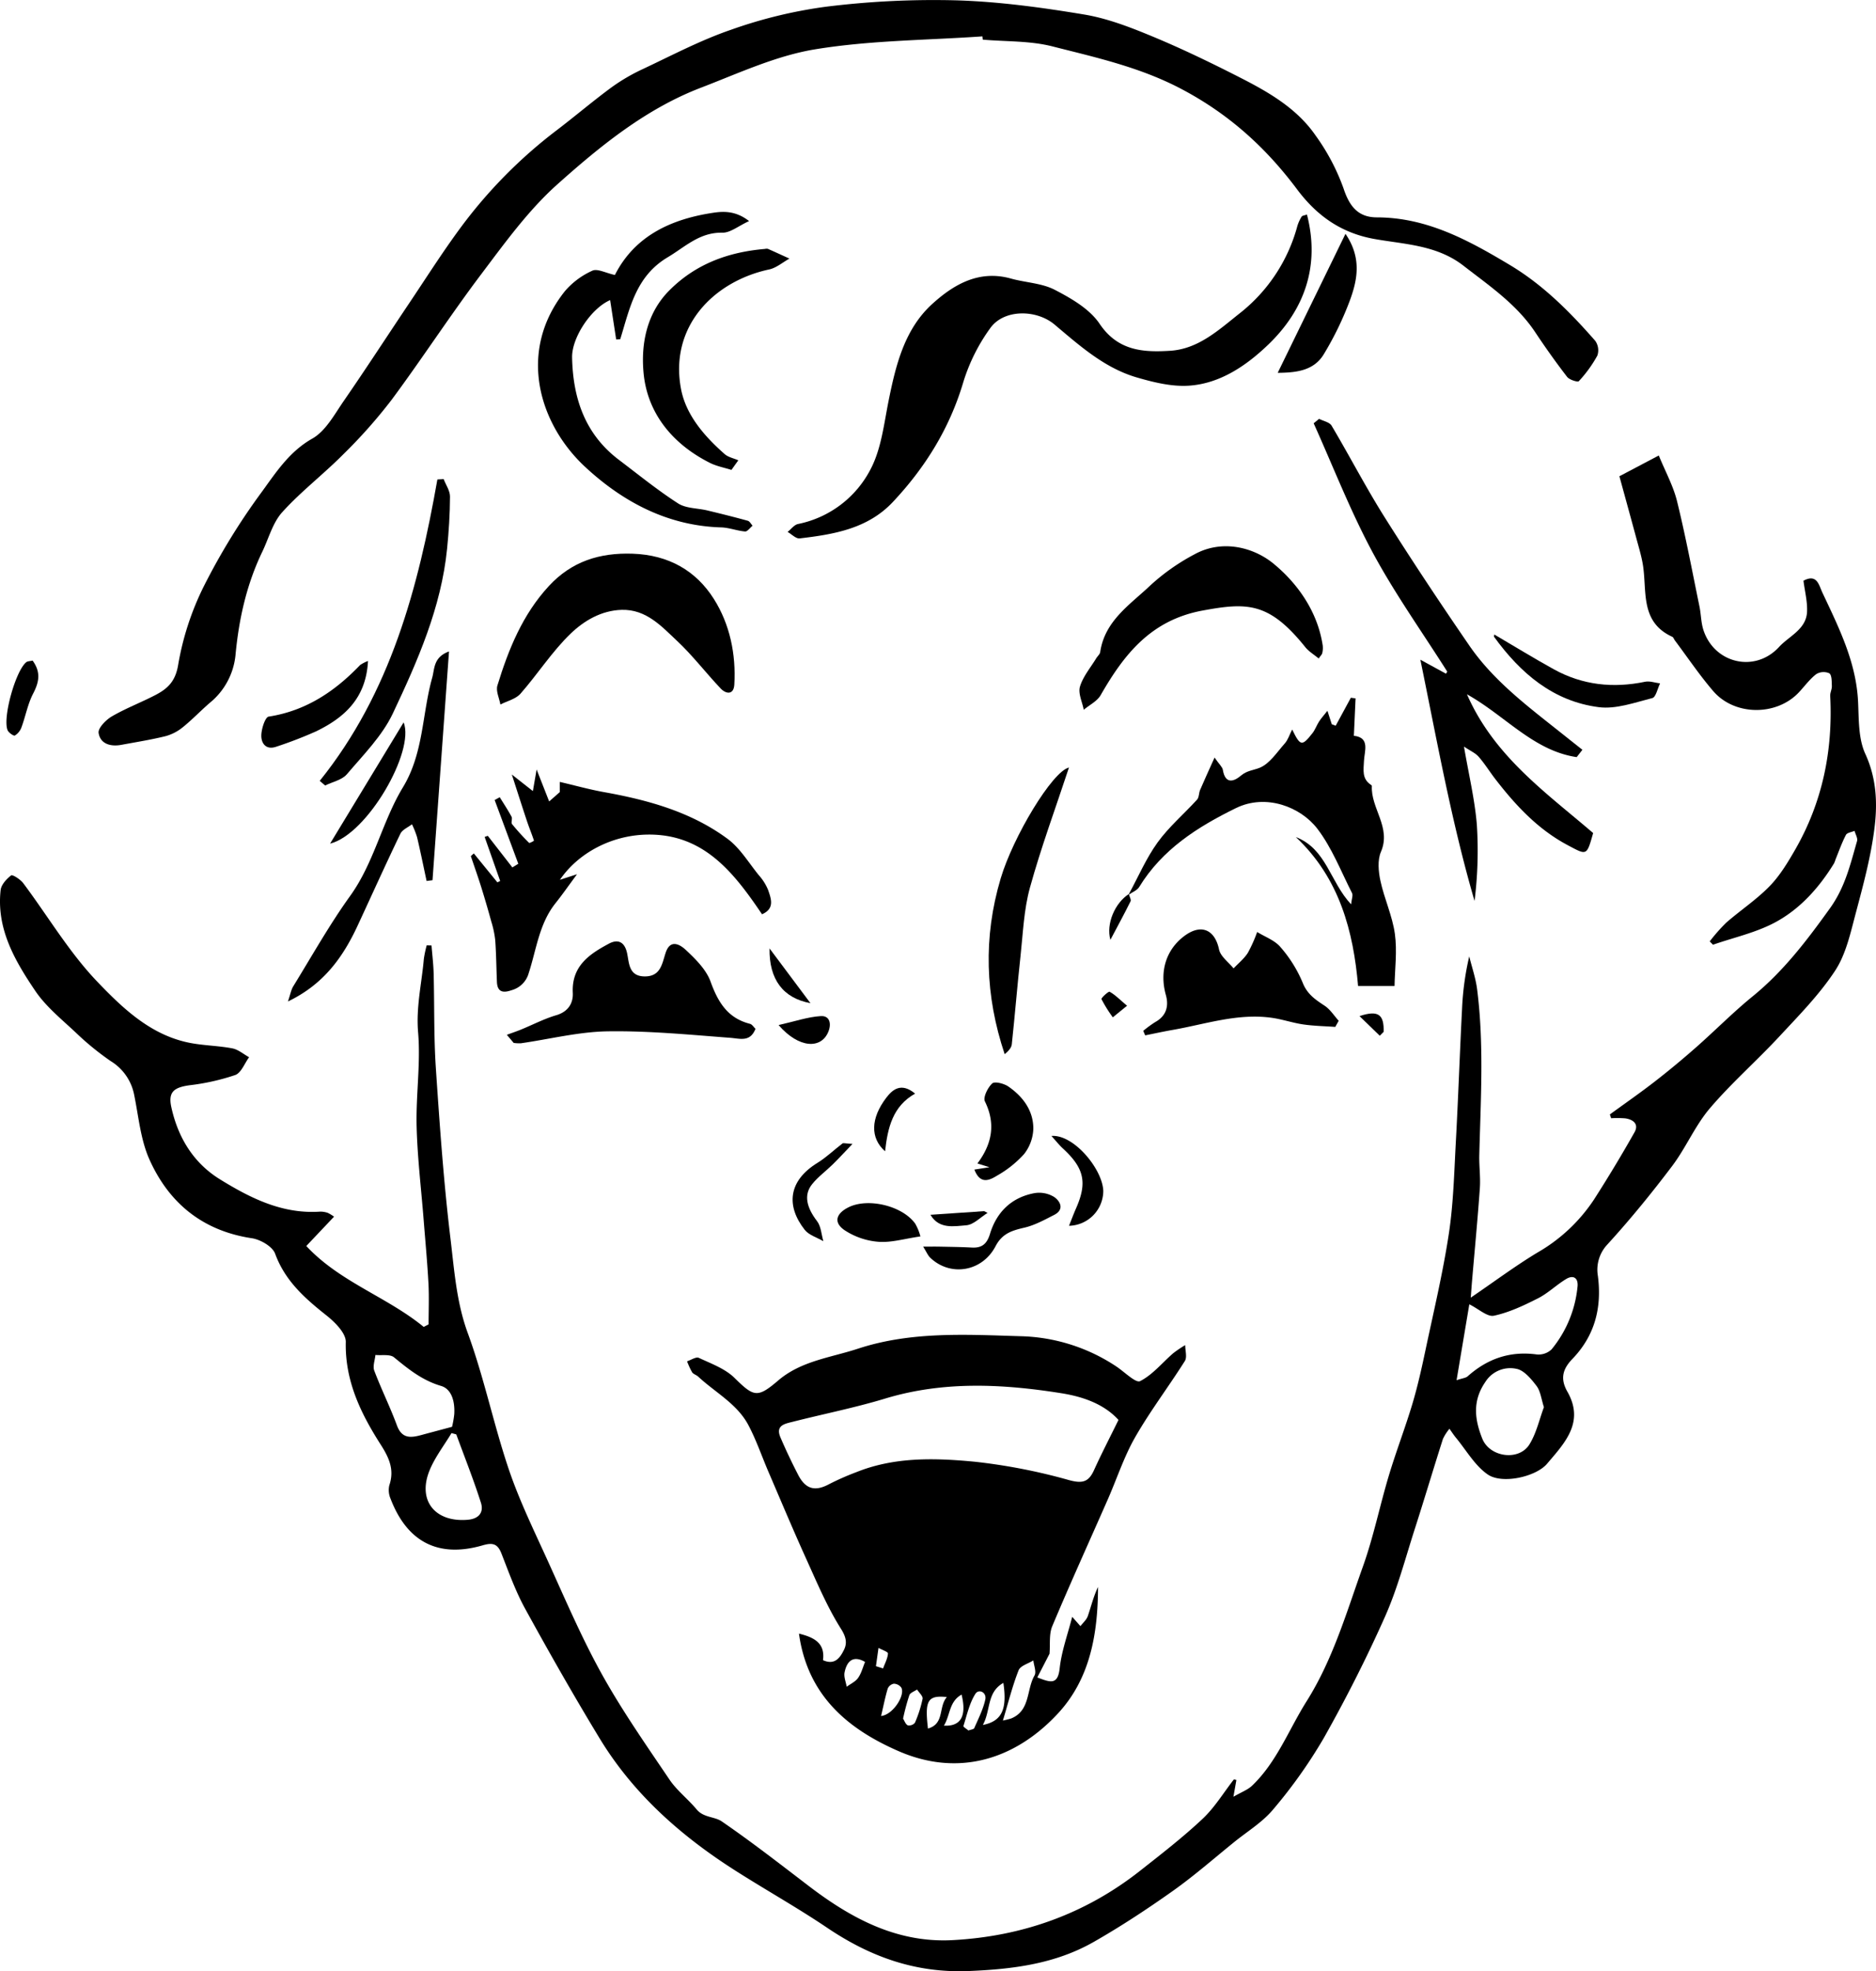 <svg id="Layer_1" data-name="Layer 1" xmlns="http://www.w3.org/2000/svg" viewBox="0 0 615.147 645.982">
  <g>
    <path d="M343.467,309.708c-.236,1.334-.471,2.667-.97,5.489,2.623-1.524,4.693-2.26,6.141-3.647,8.124-7.782,11.998-18.344,17.846-27.626,8.638-13.711,13.091-29.135,18.465-44.148,3.483-9.728,5.543-19.957,8.524-29.876,2.378-7.912,5.37-15.64,7.738-23.554,1.737-5.803,3.042-11.748,4.299-17.68,2.673-12.612,5.676-25.182,7.613-37.911,1.508-9.912,1.752-20.03,2.299-30.071.792-14.549,1.291-29.114,2.041-43.665a93.201,93.201,0,0,1,2.356-17.217c.882,3.593,2.121,7.141,2.586,10.787,2.305,18.069,1.165,36.2.712,54.318-.09,3.608.437,7.245.184,10.834-.716,10.151-1.691,20.285-2.56,30.425-.121,1.414-.22,2.831-.423,5.473,7.932-5.402,14.72-10.477,21.946-14.822a55.038,55.038,0,0,0,18.516-17.41q6.915-10.781,13.226-21.943c1.531-2.711-.432-4.225-3.078-4.582a34.522,34.522,0,0,0-4.578-.037q-.208-.622-.417-1.245c4.93-3.591,9.948-7.069,14.764-10.805,4.628-3.59,9.14-7.343,13.537-11.213,6.238-5.493,12.091-11.445,18.528-16.685,10.121-8.239,17.792-18.339,25.363-28.885,4.973-6.927,6.661-14.382,8.859-21.985.277-.959-.522-2.23-.822-3.357-.971.427-2.44.594-2.823,1.328-1.333,2.555-2.293,5.306-3.389,7.985a9.263,9.263,0,0,1-.532,1.377c-4.922,7.987-11.161,14.966-19.365,19.34-6.277,3.347-13.499,4.922-20.301,7.285q-.539-.546-1.079-1.092a59.43,59.43,0,0,1,5.365-6.092c4.67-4.081,9.93-7.551,14.24-11.963,3.378-3.458,5.989-7.786,8.424-12.025,8.951-15.579,12.394-32.475,11.483-50.345-.055-1.078.582-2.188.54-3.27-.057-1.454.007-3.588-.839-4.158a4.613,4.613,0,0,0-4.309.291c-2.151,1.668-3.805,3.97-5.698,5.98-7.306,7.761-21.056,7.711-28.078-.466-4.506-5.248-8.39-11.03-12.549-16.575-.298-.398-.475-1.019-.863-1.197-10.813-4.95-8.158-15.294-9.694-23.982-.487-2.756-1.31-5.456-2.042-8.165-1.792-6.631-3.621-13.252-5.595-20.462,3.912-2.059,8.079-4.253,12.918-6.801,2.143,5.247,4.746,9.958,5.989,15.003,2.811,11.403,4.973,22.967,7.347,34.476.525,2.545.501,5.242,1.292,7.688,3.55,10.978,16.913,14.178,24.815,5.57,3.293-3.587,8.929-5.752,9.174-11.566.14-3.333-.745-6.71-1.178-10.138,4.454-2.358,5.035,1.403,6.192,3.866,5.371,11.429,11.083,22.715,11.711,35.757.278,5.77.066,12.097,2.372,17.116,3.7,8.053,4.029,16.214,3.009,24.332-1.182,9.411-3.691,18.694-6.142,27.894-1.721,6.461-3.201,13.42-6.774,18.85-5.163,7.848-11.921,14.701-18.368,21.635-7.415,7.976-15.677,15.199-22.719,23.475-4.837,5.685-7.821,12.909-12.352,18.902-6.718,8.886-13.783,17.555-21.299,25.768a12.066,12.066,0,0,0-3.043,10.219c1.367,10.52-1.052,19.641-8.375,27.232-3.271,3.391-3.984,6.57-1.626,10.704,5.732,10.05-.911,16.852-6.675,23.64-3.603,4.242-14.702,6.782-19.454,3.491-4.223-2.925-7.015-7.924-10.411-12.031-.768-.929-1.421-1.953-2.126-2.933a15.128,15.128,0,0,0-2.142,3.328c-3.149,9.857-6.099,19.779-9.269,29.629-3.091,9.603-5.65,19.467-9.737,28.638-6.048,13.571-12.8,26.881-20.104,39.821a162.517,162.517,0,0,1-16.489,23.242c-3.484,4.218-8.448,7.223-12.784,10.726-6.701,5.414-13.198,11.121-20.216,16.09-8.365,5.923-16.968,11.583-25.865,16.662-12.655,7.226-26.576,8.977-41.071,9.564-17.432.706-32.29-4.688-46.381-14.185-9.866-6.65-20.289-12.467-30.325-18.872-17.741-11.323-33.268-25.063-44.291-43.206-8.473-13.946-16.545-28.147-24.403-42.45-3.153-5.739-5.388-12.003-7.787-18.127-1.259-3.213-2.888-3.61-6.13-2.669-14.851,4.309-24.92-1.381-30.232-15.3a7.017,7.017,0,0,1-.406-4.347c1.728-5.088-.031-9-2.788-13.312-6.525-10.204-11.767-20.867-11.48-33.678.065-2.883-3.536-6.479-6.301-8.673-7.079-5.615-13.589-11.309-16.858-20.247-.865-2.365-4.817-4.652-7.637-5.076-16.114-2.425-27.187-11.501-33.601-25.845-2.914-6.517-3.534-14.085-5.005-21.214A16.656,16.656,0,0,0-25.672,74.107,91.367,91.367,0,0,1-37.239,64.64c-4.606-4.306-9.684-8.416-13.16-13.557-6.669-9.861-12.76-20.302-11.341-33.006.198-1.77,1.924-3.646,3.447-4.818.439-.338,3.036,1.314,3.969,2.559C-46.255,26.589-39.315,38.411-30.088,48.052-21.724,56.792-12.48,65.683.383,68.163c4.558.879,9.279.913,13.839,1.785,1.951.373,3.681,1.901,5.511,2.905-1.489,2.016-2.583,5.12-4.546,5.832A73.54,73.54,0,0,1,.185,82.039c-5.21.718-7.028,2.284-5.947,7.204,2.18,9.921,7.241,18.258,15.937,23.62,10.007,6.171,20.505,11.451,32.882,10.584a7.616,7.616,0,0,1,2.453.4,12.566,12.566,0,0,1,2.076,1.257c-3.035,3.205-5.889,6.219-9.099,9.61,11.033,11.838,26.466,16.647,38.5,26.516l1.604-.828c0-4.462.193-8.934-.044-13.384-.371-6.949-1.027-13.883-1.574-20.822C76.169,115.974,74.922,105.764,74.665,95.529c-.258-10.271,1.354-20.643.485-30.829-.707-8.291,1.185-16.041,1.877-24.033a36.544,36.544,0,0,1,.942-4.484l1.581.052c.241,3.06.618,6.116.698,9.18.271,10.38.034,20.79.73,31.139,1.252,18.617,2.557,37.256,4.791,55.77,1.248,10.344,1.942,20.769,5.665,30.924,5.319,14.508,8.449,29.806,13.389,44.471,3.411,10.126,8.132,19.832,12.576,29.585,5.758,12.637,11.209,25.476,17.931,37.596,6.643,11.98,14.55,23.278,22.233,34.651,2.451,3.629,6.11,6.419,8.94,9.823,2.247,2.702,5.875,2.297,8.203,3.892,9.749,6.682,19.095,13.958,28.495,21.139,13.962,10.665,28.984,18.744,47.176,17.779,22.753-1.208,43.438-8.507,61.459-22.686,6.996-5.504,14.065-10.975,20.542-17.055,3.975-3.731,6.892-8.59,10.284-12.942Zm72.199-131.009c1.891-.645,3.001-.713,3.653-1.294,6.477-5.771,13.864-8.325,22.589-7.16a6.204,6.204,0,0,0,4.892-1.635,38.035,38.035,0,0,0,8.538-20.668c.249-2.799-1.404-3.811-3.732-2.413-3.198,1.921-5.943,4.66-9.244,6.333-4.621,2.341-9.447,4.628-14.45,5.699-2.144.459-4.955-2.2-8.066-3.741C418.508,161.784,417.147,169.884,415.666,178.698Zm28.647,8.824c-.877-2.677-1.112-5.227-2.427-6.956-1.751-2.301-4.13-5.178-6.622-5.614a9.643,9.643,0,0,0-10.175,4.331c-4.291,6.239-3.483,12.304-.991,18.552,2.44,6.117,12.005,7.437,15.453,1.904C441.847,196.051,442.807,191.53,444.312,187.523ZM86.281,193.965a31.767,31.767,0,0,0,.724-4.146c.239-3.871-.709-8.185-4.335-9.253-6.15-1.812-10.684-5.483-15.405-9.362-1.345-1.105-4.038-.568-6.113-.785-.161,1.726-.928,3.682-.378,5.139,2.287,6.058,5.195,11.884,7.436,17.957,1.618,4.387,4.528,4.087,7.969,3.154C79.439,195.787,82.703,194.922,86.281,193.965Zm1.383,2.481-1.562-.422c-2.449,4.09-5.471,7.949-7.232,12.317-3.961,9.829,1.874,16.981,12.522,16.092,3.725-.311,5.357-2.452,4.347-5.617C93.331,211.269,90.39,203.892,87.664,196.446Z" transform="translate(61.948 273.606)"/>
    <path d="M289.629,256.234c.842.953,1.772,2.004,2.702,3.055.827-1.091,1.99-2.065,2.415-3.295,1.098-3.177,1.871-6.467,3.351-9.534-.047,15.146-2.491,29.925-13.099,41.397-13.765,14.885-32.351,21.054-52.225,12.425-16.535-7.178-29.912-18.109-32.736-38.543,5.282,1.287,8.581,3.287,7.881,8.701,3.981,1.784,5.677-.996,6.858-3.347,1.077-2.145.795-4.147-.936-6.886-4.534-7.172-7.868-15.131-11.396-22.906-4.292-9.459-8.307-19.044-12.413-28.587-2.195-5.1-3.987-10.407-6.574-15.296-3.708-7.006-10.875-10.694-16.464-15.902-.6-.559-1.584-.799-2.003-1.44a24.475,24.475,0,0,1-1.642-3.579c1.304-.417,2.943-1.552,3.853-1.127,4.067,1.901,8.622,3.54,11.713,6.582,6.316,6.215,7.492,6.668,14.306.841,7.538-6.446,17.202-7.487,26.15-10.424,17.487-5.74,35.475-4.614,53.376-4.092a59.186,59.186,0,0,1,31.368,9.928c2.644,1.75,6.362,5.512,7.781,4.792,4.1-2.081,7.245-6.017,10.843-9.134a38.433,38.433,0,0,1,3.946-2.671c-.002,1.76.679,3.952-.116,5.211-5.296,8.394-11.344,16.339-16.273,24.932-3.67,6.398-5.983,13.569-8.97,20.364-6.094,13.865-12.372,27.651-18.236,41.612-1.101,2.622-.628,5.905-.894,9.025l-4.01,7.763c4.263,1.624,6.728,2.6,7.34-3.009C286.143,267.44,288.178,261.943,289.629,256.234Zm15.179-64.526c-5.005-5.499-12.249-7.719-18.813-8.761-19.191-3.045-38.539-4.035-57.659,1.753-9.952,3.013-20.2,5.044-30.291,7.609-2.522.641-5.792,1.121-4.093,5.094,1.79,4.186,3.752,8.308,5.844,12.352,2.441,4.718,5.571,5.45,10.114,3.008a87.979,87.979,0,0,1,8.997-3.96c12.573-5.037,25.783-4.636,38.786-3.392a189.637,189.637,0,0,1,30.95,6.033c4.422,1.188,6.391.579,8.151-3.301C299.22,202.796,301.928,197.578,304.808,191.707Zm-37.902,98.513a25.862,25.862,0,0,0,2.649-.654c6.398-2.559,5.03-9.467,7.72-14.116.68-1.176-.214-3.263-.385-4.931-1.664,1.052-4.243,1.742-4.828,3.221C270.035,278.872,268.7,284.277,266.907,290.221Zm-6.568,1.447c6.306-1.237,8-5.235,6.721-13.782C261.55,280.984,262.998,286.783,260.338,291.668Zm-4.734,1.818c.786-.301,1.735-.372,1.912-.779,1.33-3.063,2.897-6.106,3.608-9.329.539-2.446-2.156-3.624-3.248-1.892-1.96,3.108-2.776,6.951-3.915,10.536C253.873,292.301,255.002,292.966,255.605,293.486Zm-33.899-22.47c-3.451-1.995-5.837-.852-6.713,3.417-.3,1.463.429,3.137.688,4.715,1.275-.944,2.875-1.659,3.742-2.891C220.505,274.722,220.982,272.76,221.706,271.016Zm5.26,17.718c3.955-.394,8.026-6.943,6.604-9.336a3.154,3.154,0,0,0-2.428-1.246,2.741,2.741,0,0,0-1.993,1.58C228.316,282.49,227.762,285.332,226.966,288.734Zm7.207.859c.434.676.793,1.831,1.543,2.205a2.506,2.506,0,0,0,2.34-.838,40.308,40.308,0,0,0,2.518-7.863c.163-.869-1.166-2.018-1.812-3.039-.875.607-2.223,1.035-2.534,1.856A73.949,73.949,0,0,0,234.172,289.593Zm14.347-7.068c-6.314-.646-7.264,1.132-6.185,10.324C247.841,291.28,245.702,285.813,248.52,282.525Zm-.953,9.367c5.58.337,7.508-3.205,5.792-10.166C249.214,284.018,249.696,288.393,247.567,291.892Zm-22.29-19.483,2.336.742c.594-1.632,1.495-3.243,1.606-4.908.036-.535-2.01-1.209-3.104-1.82Z" transform="translate(61.948 273.606)"/>
    <path d="M260.198-261.685c-18.321,1.273-36.849,1.283-54.893,4.246-12.822,2.105-25.119,7.859-37.422,12.577-18.031,6.915-32.917,19.04-47.028,31.629-9.52,8.492-17.225,19.174-24.983,29.45-10.159,13.456-19.348,27.64-29.398,41.182A167.862,167.862,0,0,1,50.586-124.694c-6.461,6.508-13.842,12.141-19.976,18.92-3.141,3.471-4.446,8.609-6.562,13.003C18.891-82.057,16.371-70.693,15.27-58.894A23.066,23.066,0,0,1,6.874-43.307c-3.015,2.597-5.766,5.51-8.861,8.001a15.257,15.257,0,0,1-5.681,2.946c-4.774,1.178-9.651,1.944-14.493,2.844-3.53.656-6.895-.3-7.45-3.9-.245-1.592,2.398-4.292,4.347-5.428,4.56-2.657,9.561-4.544,14.257-6.986,3.949-2.054,6.556-4.396,7.466-9.823A92.615,92.615,0,0,1,4.861-81.432,215.851,215.851,0,0,1,23.745-112.201c4.709-6.431,9.075-13.359,16.705-17.67,4.392-2.481,7.275-7.933,10.351-12.385,7.299-10.563,14.286-21.341,21.441-32.004,5.567-8.296,10.929-16.747,16.862-24.775a158.267,158.267,0,0,1,31.534-31.918c6.035-4.598,11.819-9.529,17.928-14.022a61.805,61.805,0,0,1,10.291-6.009c9.535-4.486,18.936-9.451,28.86-12.856a153.457,153.457,0,0,1,31.112-7.555,286.554,286.554,0,0,1,42.742-2.101c14.026.421,28.081,2.337,41.949,4.641,7.724,1.283,15.286,4.23,22.576,7.258,9.78,4.063,19.344,8.699,28.783,13.516,9.275,4.734,18.411,10.018,24.488,18.779a69.764,69.764,0,0,1,9.243,17.469c1.935,5.875,4.805,9.453,10.894,9.462,16.446.025,30.07,7.489,43.629,15.599,10.954,6.551,19.722,15.411,28.003,24.855a5.371,5.371,0,0,1,.696,4.836,41.946,41.946,0,0,1-6.066,8.382c-.365.407-3.108-.439-3.851-1.401-3.667-4.751-7.146-9.658-10.475-14.655-6.109-9.171-15.012-15.174-23.519-21.781-8.738-6.787-19.266-6.987-29.164-8.748-11.129-1.98-19.041-7.8-25.391-16.275-10.252-13.685-22.237-24.572-37.738-32.784-13.66-7.237-28.065-10.387-42.495-14.061-7.32-1.864-15.197-1.542-22.822-2.208Q260.255-261.149,260.198-261.685Z" transform="translate(61.948 273.606)"/>
    <path d="M366.607-203.301c4.377,16.974-.927,31.265-12.547,42.487-7.048,6.807-15.856,13.001-26.377,13.608-5.553.32-11.391-1.118-16.829-2.697-10.619-3.084-18.764-10.408-27.005-17.34-5.935-4.992-16.574-5.117-21.067,1.141a60.252,60.252,0,0,0-8.839,17.654c-4.481,15.147-12.468,28.018-23.138,39.364-8.23,8.751-19.353,10.606-30.54,11.914-1.219.142-2.633-1.376-3.956-2.125,1.133-.892,2.152-2.318,3.418-2.59a34.416,34.416,0,0,0,23.783-17.94c3.526-6.681,4.39-14.862,5.925-22.478,2.362-11.717,5.216-23.432,14.303-31.691,6.987-6.35,15.318-11.263,25.793-8.33,4.79,1.341,10.121,1.479,14.408,3.703,5.413,2.81,11.396,6.258,14.659,11.099,6.01,8.916,14.271,9.411,23.094,8.873,9.3-.567,15.987-6.84,22.829-12.253a54.258,54.258,0,0,0,18.951-28.677,12.67,12.67,0,0,1,1.406-3.056C365.068-202.95,365.731-202.983,366.607-203.301Z" transform="translate(61.948 273.606)"/>
    <path d="M370.584-136.347c1.399.724,3.417,1.081,4.101,2.231,5.897,9.924,11.214,20.204,17.362,29.964,8.957,14.221,18.268,28.231,27.789,42.083,7.931,11.538,19.082,19.872,29.901,28.471q3.593,2.856,7.192,5.703-.938,1.2-1.876,2.401c-14.158-2.093-23.358-13.527-35.982-20.588C428.007-25.708,445.104-13.796,460.448-.612c-2.135,7.563-2.015,7.337-8.36,3.962-9.749-5.185-17.003-12.982-23.621-21.528-1.893-2.445-3.525-5.105-5.548-7.429-1.055-1.212-2.7-1.909-4.826-3.342,1.583,9.23,3.524,17.301,4.213,25.477a132.712,132.712,0,0,1-.745,25.113C414.044-4.133,409.327-30.476,403.794-57.421c3.546,1.937,5.975,3.264,8.405,4.591l.405-.685c-8.223-12.983-17.197-25.561-24.459-39.061-7.33-13.628-12.961-28.171-19.337-42.313Z" transform="translate(61.948 273.606)"/>
    <path d="M308.229,19.357c3.093-5.678,5.666-11.732,9.427-16.926,3.699-5.109,8.653-9.3,12.928-14.01.671-.739.552-2.143.987-3.159,1.358-3.172,2.806-6.306,4.738-10.609,1.58,2.276,2.561,3.078,2.717,4.017.785,4.715,3.498,3.97,5.968,1.876,1.933-1.639,4.099-1.742,6.035-2.513,3.33-1.326,5.736-5.122,8.341-8.049.983-1.104,1.442-2.674,2.396-4.529,2.657,5.506,3.211,5.568,6.644,1.205.893-1.135,1.373-2.586,2.165-3.813.675-1.045,1.525-1.976,2.742-3.52.63,1.936,1.032,3.175,1.435,4.413l1.28.476,4.967-9.164,1.548.201c-.181,3.993-.363,7.986-.557,12.264,5.369.565,3.467,5.039,3.318,8.188-.145,3.054-.722,5.858,2.25,7.873.135.091.34.242.334.355-.41,7.354,6.441,13.584,2.977,21.611-1.171,2.713-.827,6.45-.17,9.502,1.264,5.864,3.919,11.48,4.738,17.374.788,5.675-.014,11.571-.112,17.103H383.374c-1.523-17.751-6.026-35.328-20.411-48.818,10.062,3.875,11.187,14.669,18.122,22.043.175-1.752.684-2.943.307-3.683-3.626-7.12-6.57-14.798-11.352-21.063-5.523-7.235-16.921-11.592-26.729-6.785C330.662-2.58,319.162,4.729,311.592,17.075c-.67,1.092-2.202,1.656-3.334,2.466Z" transform="translate(61.948 273.606)"/>
    <path d="M93.42,6.066l7.731,9.484.907-.461Q99.516,7.877,96.974.664l1.027-.37,8.057,10.356,1.947-1.193Q104.13-.987,100.253-11.43q.834-.46,1.668-.921c1.308,2.124,2.699,4.204,3.874,6.401.348.651-.251,1.896.159,2.409A78.401,78.401,0,0,0,111.55,2.612c.148.149,1.616-.661,1.59-.74-.696-2.141-1.571-4.223-2.284-6.358-1.579-4.727-3.087-9.479-4.974-15.303,2.766,2.173,4.521,3.551,6.903,5.423.445-2.573.704-4.068,1.225-7.075,1.676,4.264,2.896,7.368,4.117,10.473q1.745-1.537,3.491-3.075V-17.37c5.01,1.17,9.708,2.487,14.489,3.344,14.455,2.593,28.506,6.462,40.468,15.275,4.119,3.035,6.954,7.842,10.27,11.926a16.758,16.758,0,0,1,3.088,4.898c.953,2.828,2.25,6.075-2.011,7.933C178.676,12.334,168.775-.432,150.249-.106c-11.782.207-22.654,6.104-28.595,14.812,1.844-.598,3.2-1.038,5.604-1.818-2.797,3.777-4.837,6.713-7.063,9.5-5.367,6.722-6.247,15.175-8.793,22.953a8.012,8.012,0,0,1-5.607,5.549c-2.689.94-4.658.714-4.8-2.727-.187-4.551-.228-9.112-.554-13.653a32.307,32.307,0,0,0-1.29-6.114q-1.554-5.678-3.307-11.302c-1.065-3.403-2.264-6.764-3.403-10.144Z" transform="translate(61.948 273.606)"/>
    <path d="M141.918-73.758c-6.705.195-12.387,3.586-16.774,7.813-6.111,5.888-10.78,13.247-16.422,19.665-1.543,1.755-4.356,2.393-6.587,3.544-.372-2.085-1.54-4.414-.987-6.216,3.64-11.869,8.269-23.303,16.892-32.618,7.431-8.029,16.568-10.963,27.494-10.582,11.71.408,20.724,5.516,26.62,14.862,5.222,8.277,7.267,18.069,6.683,28.039-.197,3.37-2.661,3.178-4.486,1.258-4.862-5.115-9.165-10.801-14.303-15.605C154.945-68.371,149.979-73.958,141.918-73.758Z" transform="translate(61.948 273.606)"/>
    <path d="M139.678-183.495c6.519-12.836,18.49-18.374,32.519-20.426,3.598-.526,7.426-.409,11.48,2.765-3.534,1.616-6.162,3.855-8.744,3.802-7.495-.153-12.167,4.619-17.945,8.059-10.476,6.238-12.423,16.71-15.553,26.845l-1.339.087c-.658-4.288-1.315-8.575-1.979-12.902-6.269,2.732-12.612,12.342-12.474,18.823.283,13.383,4.241,25.128,15.371,33.543,6.402,4.84,12.652,9.928,19.384,14.261,2.605,1.677,6.363,1.531,9.575,2.303,4.443,1.068,8.88,2.172,13.284,3.387.624.172,1.05,1.058,1.568,1.614-.822.668-1.694,1.954-2.458,1.893-2.634-.212-5.22-1.261-7.843-1.337-17.577-.505-32.28-8.405-44.555-19.778-15.241-14.121-22.36-37.938-6.711-57.603a25.629,25.629,0,0,1,9.034-6.74C133.918-185.665,136.614-184.158,139.678-183.495Z" transform="translate(61.948 273.606)"/>
    <path d="M104.245,65.505c1.559-.573,3.137-1.099,4.674-1.727,3.842-1.571,7.566-3.527,11.525-4.69,3.926-1.153,5.593-3.951,5.428-7.317-.432-8.81,5.46-12.73,11.873-16.151,2.485-1.326,4.917-1.024,5.866,2.852.779,3.18.389,7.847,5.806,7.898,5.304.05,5.727-4.202,6.911-7.773,1.577-4.758,4.948-2.456,6.602-.907,3.2,2.995,6.689,6.436,8.123,10.394,2.443,6.744,5.611,11.973,12.931,13.827.675.171,1.174,1.034,1.804,1.622-1.794,4.449-4.973,3.206-8.36,2.95-13.348-1.011-26.739-2.323-40.092-2.119-9.504.146-18.971,2.552-28.46,3.912a12.254,12.254,0,0,1-2.385-.117Q105.368,66.832,104.245,65.505Z" transform="translate(61.948 273.606)"/>
    <path d="M370.457-57.814c-1.547-1.288-3.249-2.29-4.406-3.73C354.212-76.28,347.085-76.242,332.385-73.526c-16.902,3.122-25.709,14.276-33.416,27.709-1.149,2.003-3.668,3.221-5.553,4.802-.485-2.555-1.904-5.392-1.236-7.597,1.004-3.317,3.464-6.194,5.318-9.25.428-.705,1.208-1.336,1.316-2.075,1.515-10.313,9.886-15.577,16.527-21.91a69.129,69.129,0,0,1,14.346-10.081c9.131-5.041,19.427-2.296,25.874,2.969,7.878,6.434,14.539,15.701,16.217,26.899a7.372,7.372,0,0,1-.152,2.484C371.54-59.141,371.115-58.774,370.457-57.814Z" transform="translate(61.948 273.606)"/>
    <path d="M375.893,62.917c-3.5-.252-7.029-.309-10.493-.811-3.422-.496-6.749-1.654-10.171-2.151C343.997,58.323,333.368,62.018,322.539,63.908c-3.003.524-5.983,1.182-8.974,1.779l-.645-1.474a37.13,37.13,0,0,1,3.954-2.894c3.66-2.026,4.482-5.255,3.47-8.858-2.15-7.654.028-14.919,6.191-19.437,5.444-3.991,9.885-1.948,11.246,4.508.485,2.303,3.113,4.154,4.763,6.211,1.584-1.678,3.452-3.174,4.675-5.083a47.338,47.338,0,0,0,3.062-6.846c2.583,1.602,5.746,2.713,7.616,4.919a42.756,42.756,0,0,1,7.3,11.673c1.493,3.802,4.173,5.565,7.209,7.571,1.825,1.206,3.091,3.257,4.608,4.928Q376.454,61.912,375.893,62.917Z" transform="translate(61.948 273.606)"/>
    <path d="M177.897-119.614c-2.362-.752-4.873-1.206-7.06-2.305-12.177-6.118-20.477-16.156-21.747-29.376-.891-9.271.858-19.49,8.363-27.064,8.668-8.748,19.407-12.655,31.42-13.67a2.243,2.243,0,0,1,.99-.022c2.36,1.038,4.701,2.121,7.047,3.19-2.208,1.217-4.285,3.048-6.645,3.553-18.194,3.896-32.773,18.724-28.904,39.177,1.614,8.532,7.669,15.503,14.323,21.343,1.175,1.031,2.96,1.365,4.464,2.021Q179.022-121.191,177.897-119.614Z" transform="translate(61.948 273.606)"/>
    <path d="M85.282-60.122C83.433-34.486,81.654-9.822,79.875,14.842q-.971.122-1.942.244C76.903,10.296,75.932,5.492,74.808.724a29.738,29.738,0,0,0-1.672-4.209C71.842-2.47,69.985-1.726,69.343-.396,64.545,9.56,60.004,19.639,55.349,29.665,50.56,39.98,44.247,48.938,32.47,54.578c.783-2.279,1.02-3.795,1.762-4.999,6.116-9.924,11.84-20.141,18.635-29.583C60.761,9.027,63.358-4.355,70.187-15.624c6.794-11.21,6.244-23.972,9.582-35.872C80.593-54.434,80.119-58.229,85.282-60.122Z" transform="translate(61.948 273.606)"/>
    <path d="M42.89-17.709C66.126-46.587,75.196-80.989,81.473-116.48l2.053-.124c.734,1.909,2.091,3.82,2.084,5.726-.021,5.705-.388,11.427-.957,17.109-1.93,19.268-9.668,36.768-17.771,53.931-3.49,7.391-9.676,13.586-15.079,19.949-1.603,1.888-4.71,2.498-7.128,3.694Q43.783-16.952,42.89-17.709Z" transform="translate(61.948 273.606)"/>
    <path d="M288.571-22.09c-4.425,13.397-9.163,26.221-12.797,39.351-2.001,7.227-2.273,14.953-3.096,22.48-1.051,9.618-1.823,19.266-2.855,28.887-.124,1.157-1.116,2.221-2.334,3.226-6.409-19.123-7.074-38.257-1.308-57.6C270.26.573,283.09-20.782,288.571-22.09Z" transform="translate(61.948 273.606)"/>
    <path d="M379.237-196.98c5.341,7.835,3.947,14.922,1.521,21.621a104.388,104.388,0,0,1-8.597,17.779c-3.368,5.645-9.428,6.079-15.146,6.156C364.293-166.345,371.57-181.263,379.237-196.98Z" transform="translate(61.948 273.606)"/>
    <path d="M257.558,109.673c1.586-.247,2.6-.405,4.944-.769-1.973-.62-2.673-.84-3.95-1.242,4.754-6.321,6.089-12.925,2.46-20.32-.662-1.348.925-4.536,2.385-5.899.803-.75,3.862.014,5.284.994,4.78,3.297,8.22,7.869,8.2,13.835a14.151,14.151,0,0,1-3.038,8.326,35.273,35.273,0,0,1-8.853,7.055C262.583,113.138,259.485,114.697,257.558,109.673Z" transform="translate(61.948 273.606)"/>
    <path d="M428.067-65.66c6.579,3.858,12.964,7.79,19.525,11.404,9.395,5.175,19.409,6.238,29.88,4.066,1.539-.319,3.279.333,4.926.536-.831,1.669-1.366,4.51-2.544,4.808-5.768,1.461-11.895,3.707-17.551,2.983-14.973-1.916-25.73-11.165-34.356-23.079C427.822-65.116,428.045-65.543,428.067-65.66Z" transform="translate(61.948 273.606)"/>
    <path d="M58.72-56.996C58.095-44.75,50.969-38.446,41.715-33.947a134.931,134.931,0,0,1-12.982,5.007c-3.345,1.217-5.017-.928-4.996-3.622.017-2.162,1.258-6.026,2.41-6.204,12.209-1.891,21.697-8.255,29.993-16.911A12.368,12.368,0,0,1,58.72-56.996Z" transform="translate(61.948 273.606)"/>
    <path d="M240.757,134.92c2.419,0,3.964-.028,5.506.006,3.481.076,6.965.107,10.441.299,3.335.184,4.959-1.178,5.974-4.5,2.191-7.172,7.098-11.962,14.603-13.339a9.389,9.389,0,0,1,6.464,1.282c2.016,1.414,3.4,4.113-.068,5.878-3.147,1.602-6.348,3.372-9.737,4.157-4.033.934-7.249,1.882-9.444,6.081-4.417,8.447-14.898,10.046-21.439,3.741C242.3,137.793,241.88,136.712,240.757,134.92Z" transform="translate(61.948 273.606)"/>
    <path d="M239.859,131.576c-5.251.752-9.567,2.082-13.756,1.76a23.538,23.538,0,0,1-11.186-3.852c-3.613-2.51-2.727-5.428,1.393-7.469,6.401-3.171,17.658-.483,21.853,5.386A17.136,17.136,0,0,1,239.859,131.576Z" transform="translate(61.948 273.606)"/>
    <path d="M46.287,2.854,70.405-36.883C74.175-27.468,58.506-.185,46.287,2.854Z" transform="translate(61.948 273.606)"/>
    <path d="M288.583,128.091c.803-1.996,1.51-3.901,2.327-5.756,3.711-8.424,2.653-13.155-4.336-19.584-1.209-1.112-2.233-2.425-3.753-4.096,7.286-.603,16.757,10.853,17.002,18.009A11.489,11.489,0,0,1,288.583,128.091Z" transform="translate(61.948 273.606)"/>
    <path d="M217.589,101.258c-2.758,2.869-4.567,4.842-6.476,6.715-2.233,2.19-4.83,4.07-6.769,6.486-2.825,3.52-1.809,7.64,1.626,12.116,1.312,1.71,1.411,4.351,2.063,6.568-2.077-1.224-4.745-1.985-6.13-3.751-6.059-7.727-5.511-15.957,4.212-21.936,2.926-1.799,5.441-4.26,8.195-6.351C214.593,100.888,215.221,101.125,217.589,101.258Z" transform="translate(61.948 273.606)"/>
    <path d="M-51.256-57.13c2.818,3.884,2.083,7.131.175,10.816-1.77,3.417-2.469,7.376-3.815,11.032a5.318,5.318,0,0,1-2.176,2.714c-.395.214-2.063-.938-2.399-1.773-1.655-4.112,2.644-19.444,6.127-22.25C-52.895-56.953-52.126-56.92-51.256-57.13Z" transform="translate(61.948 273.606)"/>
    <path d="M193.35,62.31c5.37-1.208,9.573-2.671,13.85-2.938,2.924-.183,3.533,2.499,2.483,5.094C207.342,70.253,200.013,69.997,193.35,62.31Z" transform="translate(61.948 273.606)"/>
    <path d="M228.271,103.676c-4.933-4.352-4.723-10.818.362-17.508,2.046-2.692,4.889-5.195,9.487-1.392C230.796,88.876,229.131,95.936,228.271,103.676Z" transform="translate(61.948 273.606)"/>
    <path d="M203.798,55.135c-8.927-1.64-13.579-7.722-13.41-17.936C194.648,42.898,198.909,48.597,203.798,55.135Z" transform="translate(61.948 273.606)"/>
    <path d="M261.876,123.866c-2.325,1.43-4.571,3.875-6.992,4.062-4.024.311-8.902,1.354-11.732-3.443,6.042-.409,11.826-.801,17.609-1.193Z" transform="translate(61.948 273.606)"/>
    <path d="M307.619,55.975c-2.22,1.806-3.446,2.803-4.672,3.801a45.598,45.598,0,0,1-3.715-5.955c-.166-.366,2.297-2.628,2.672-2.422C303.68,52.372,305.152,53.899,307.619,55.975Z" transform="translate(61.948 273.606)"/>
    <path d="M308.229,19.357l.029.184c.19.747.768,1.687.508,2.212-2.056,4.147-4.271,8.215-6.611,12.634C300.681,29.169,303.623,22.297,308.229,19.357Z" transform="translate(61.948 273.606)"/>
    <path d="M390.487,65.813c-2.061-1.996-4.122-3.992-6.65-6.439,6.222-2.048,8.065-.488,7.918,5.151Z" transform="translate(61.948 273.606)"/>
  </g>
</svg>
